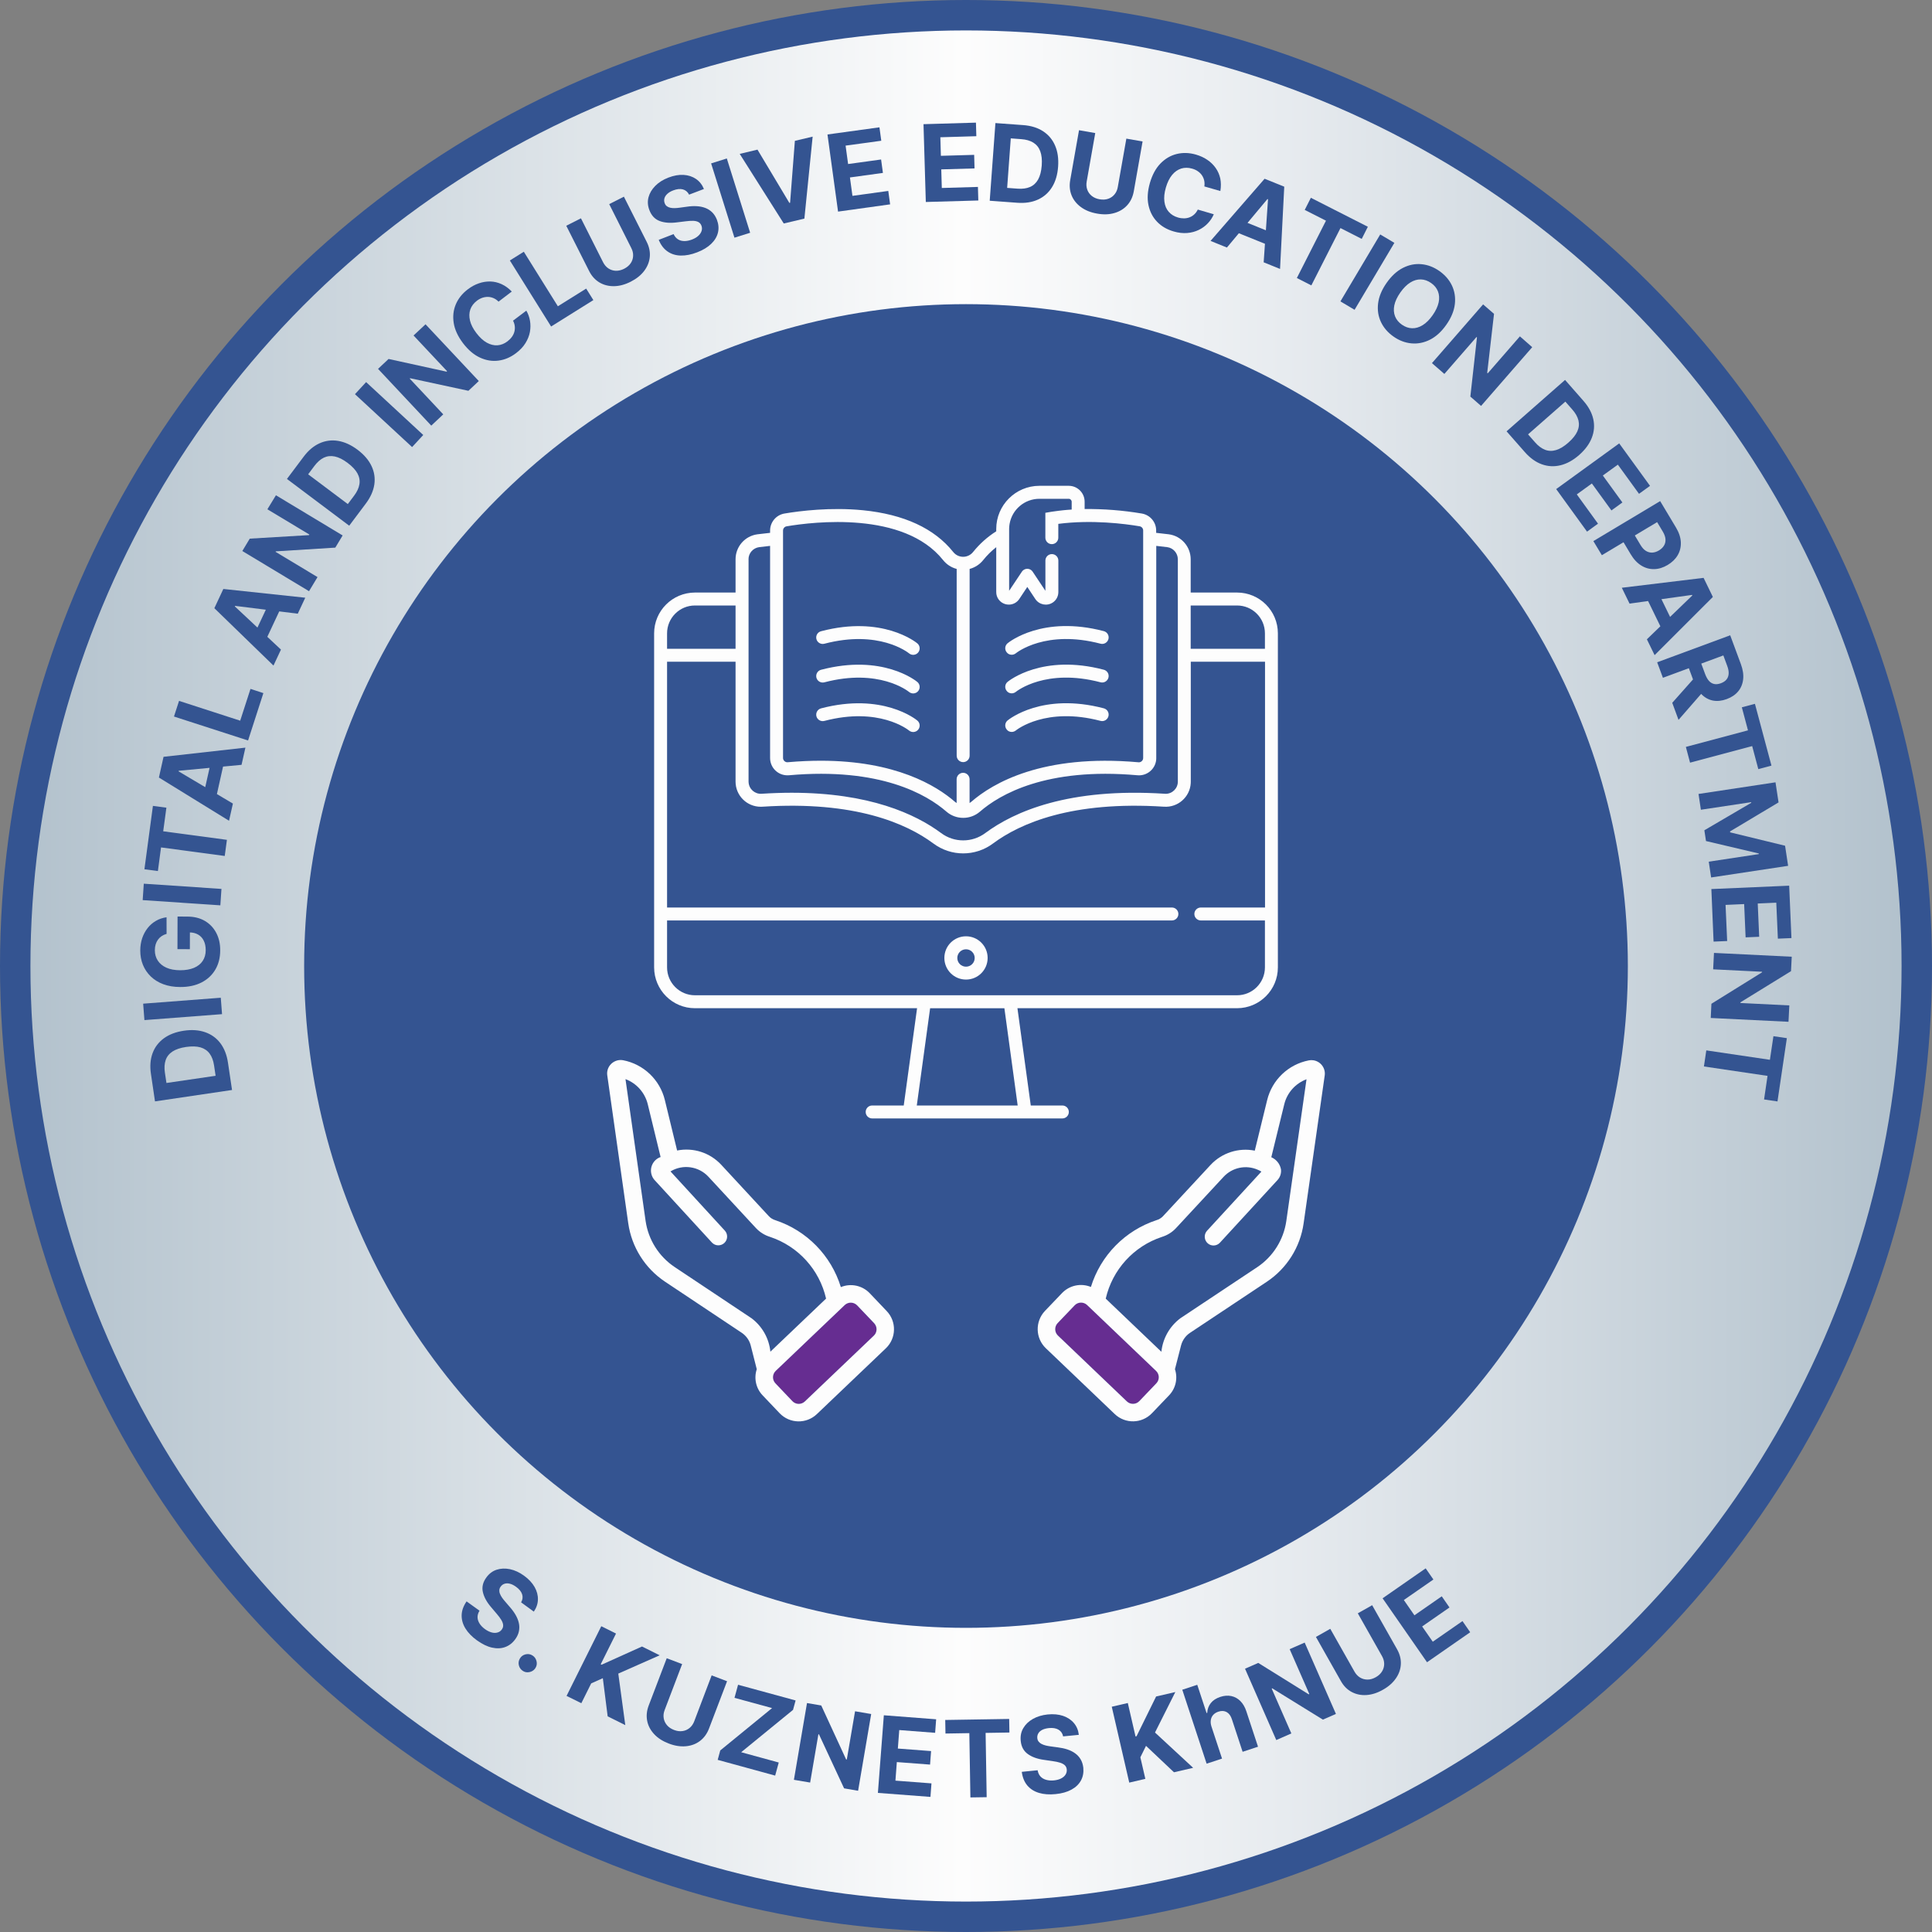 <?xml version="1.0" encoding="utf-8"?>
<!-- Generator: Adobe Illustrator 25.2.3, SVG Export Plug-In . SVG Version: 6.00 Build 0)  -->
<svg version="1.1" id="LOGO" xmlns="http://www.w3.org/2000/svg" xmlns:xlink="http://www.w3.org/1999/xlink" x="0px" y="0px"
	 viewBox="0 0 400 400" style="enable-background:new 0 0 400 400;" xml:space="preserve">
<rect x="0" y="0" width="400" height="400" fill="#808080" stroke="none"/>
<style type="text/css">
	.st0{fill:#345491;}
	.st1{fill:url(#SVGID_1_);}
	.st2{fill:#FDFDFD;}
	.st3{fill:#662D91;}
</style>
<g id="ELLIPSES">
</g>
<g id="TEXT">
</g>
<g id="ICONS">
	<g>
		<circle class="st0" cx="200" cy="200" r="200"/>
		<linearGradient id="SVGID_1_" gradientUnits="userSpaceOnUse" x1="5.556" y1="200" x2="392.962" y2="200">
			<stop  offset="0" style="stop-color:#B3C2CD"/>
			<stop  offset="0.5" style="stop-color:#FDFDFD"/>
			<stop  offset="0.672" style="stop-color:#E7EBEF"/>
			<stop  offset="1" style="stop-color:#B3C2CD"/>
		</linearGradient>
		<circle class="st1" cx="200" cy="200" r="193.7"/>
		<circle class="st0" cx="200" cy="200" r="137.03"/>
		<g id="department_2_">
			<path class="st0" d="M47.2,220.02l0.84,5.65l-15.95,2.36l-0.84-5.7c-0.24-1.6-0.12-3.03,0.34-4.28c0.46-1.25,1.25-2.28,2.34-3.08
				c1.1-0.8,2.47-1.32,4.13-1.57c1.66-0.25,3.14-0.14,4.42,0.31c1.29,0.45,2.34,1.21,3.15,2.28
				C46.43,217.06,46.96,218.4,47.2,220.02z M44.64,222.73l-0.32-2.14c-0.15-1-0.45-1.81-0.91-2.44c-0.46-0.63-1.09-1.06-1.89-1.3
				c-0.8-0.23-1.8-0.26-2.99-0.09c-1.18,0.17-2.12,0.49-2.81,0.94c-0.7,0.46-1.17,1.05-1.42,1.78c-0.25,0.73-0.31,1.6-0.16,2.59
				l0.32,2.15L44.64,222.73z"/>
			<path class="st0" d="M29.64,207.8l16.07-1.23l0.26,3.4L29.9,211.2L29.64,207.8z"/>
			<path class="st0" d="M34.49,193.35c-0.38,0.11-0.72,0.26-1.02,0.46c-0.3,0.2-0.55,0.44-0.76,0.73c-0.21,0.29-0.37,0.61-0.48,0.97
				c-0.11,0.36-0.17,0.77-0.17,1.21c0,0.82,0.2,1.55,0.61,2.17c0.41,0.62,1,1.11,1.78,1.46c0.78,0.35,1.73,0.52,2.85,0.53
				c1.12,0,2.08-0.17,2.87-0.5c0.79-0.34,1.39-0.82,1.8-1.44c0.41-0.62,0.62-1.36,0.62-2.21c0-0.77-0.13-1.43-0.41-1.98
				c-0.27-0.55-0.66-0.97-1.17-1.26c-0.5-0.29-1.1-0.44-1.79-0.44l0.1-0.69l-0.01,4.16l-2.57-0.01l0.02-6.75l2.03,0.01
				c1.42,0,2.63,0.31,3.65,0.91c1.01,0.6,1.79,1.43,2.34,2.48c0.55,1.05,0.82,2.25,0.81,3.61c0,1.51-0.34,2.84-1.01,3.98
				c-0.67,1.14-1.63,2.03-2.86,2.66c-1.24,0.63-2.71,0.95-4.41,0.94c-1.31,0-2.47-0.2-3.5-0.58c-1.02-0.38-1.89-0.92-2.6-1.61
				c-0.71-0.69-1.25-1.49-1.62-2.4c-0.37-0.91-0.55-1.9-0.55-2.97c0-0.91,0.14-1.76,0.4-2.55c0.27-0.79,0.64-1.48,1.13-2.1
				c0.48-0.61,1.06-1.11,1.72-1.49c0.66-0.39,1.4-0.63,2.19-0.74L34.49,193.35z"/>
			<path class="st0" d="M29.77,182.96l16.08,1.08l-0.23,3.4l-16.08-1.08L29.77,182.96z"/>
			<path class="st0" d="M32.69,180.34l-2.79-0.37l1.76-13.12l2.79,0.37l-0.66,4.89l13.19,1.77l-0.45,3.34l-13.19-1.77L32.69,180.34z
				"/>
			<path class="st0" d="M48.22,166.37l-0.8,3.56l-14.52-8.95l0.96-4.29l16.95-1.9l-0.8,3.56L37,159.58l-0.03,0.12L48.22,166.37z
				 M41.99,165.21l1.89-8.42l2.6,0.58l-1.88,8.42L41.99,165.21z"/>
			<path class="st0" d="M51.36,153.31l-15.34-4.96l1.05-3.24l12.66,4.1l2.13-6.58l2.67,0.87L51.36,153.31z"/>
			<path class="st0" d="M58.17,134.49l-1.55,3.31l-12.24-11.88l1.86-3.98l16.96,1.81l-1.55,3.31l-12.98-1.62l-0.05,0.11
				L58.17,134.49z M52.33,132.01l3.66-7.81l2.41,1.13l-3.66,7.81L52.33,132.01z"/>
			<path class="st0" d="M57.13,102.54l13.81,8.32l-1.52,2.52l-12.31,0.77l-0.06,0.1l8.69,5.23l-1.76,2.92l-13.81-8.32l1.54-2.56
				l12.27-0.73l0.07-0.12l-8.69-5.23L57.13,102.54z"/>
			<path class="st0" d="M75.73,104.27l-3.43,4.57l-12.89-9.68l3.46-4.61c0.97-1.3,2.07-2.22,3.29-2.77c1.22-0.55,2.5-0.72,3.84-0.5
				c1.34,0.22,2.68,0.83,4.02,1.83c1.34,1.01,2.31,2.13,2.89,3.36c0.59,1.23,0.78,2.51,0.59,3.84
				C77.3,101.64,76.71,102.96,75.73,104.27z M72.01,104.36l1.3-1.73c0.61-0.81,0.97-1.59,1.1-2.36c0.13-0.77-0.01-1.52-0.4-2.25
				c-0.4-0.73-1.08-1.46-2.04-2.18c-0.95-0.72-1.84-1.16-2.65-1.33c-0.81-0.17-1.57-0.09-2.27,0.24c-0.7,0.34-1.35,0.91-1.95,1.71
				l-1.3,1.74L72.01,104.36z"/>
			<path class="st0" d="M75.8,79.11l11.83,10.95l-2.31,2.5L73.49,81.61L75.8,79.11z"/>
			<path class="st0" d="M88.1,67.14l11.03,11.75l-2.15,2.02l-12.06-2.6l-0.09,0.08l6.94,7.4l-2.48,2.33L78.27,76.37l2.18-2.05
				l12.01,2.63l0.1-0.1l-6.94-7.39L88.1,67.14z"/>
			<path class="st0" d="M105.96,60.36l-2.74,2.09c-0.32-0.32-0.66-0.56-1.03-0.72c-0.37-0.16-0.74-0.25-1.14-0.26
				c-0.39-0.01-0.78,0.05-1.18,0.18c-0.39,0.14-0.78,0.34-1.14,0.62c-0.66,0.51-1.12,1.11-1.36,1.81c-0.24,0.7-0.26,1.47-0.06,2.3
				c0.2,0.83,0.64,1.69,1.32,2.58c0.7,0.91,1.42,1.58,2.16,1.99c0.75,0.41,1.49,0.59,2.22,0.54c0.73-0.06,1.42-0.33,2.07-0.83
				c0.36-0.28,0.66-0.58,0.9-0.91c0.24-0.33,0.41-0.68,0.51-1.05c0.1-0.37,0.13-0.75,0.09-1.14c-0.04-0.39-0.16-0.78-0.36-1.17
				l2.75-2.07c0.38,0.64,0.63,1.34,0.76,2.1c0.13,0.76,0.12,1.53-0.02,2.32c-0.15,0.79-0.46,1.56-0.92,2.3
				c-0.46,0.75-1.11,1.43-1.93,2.06c-1.14,0.87-2.36,1.39-3.66,1.56c-1.29,0.17-2.57-0.04-3.84-0.63c-1.27-0.59-2.43-1.58-3.49-2.97
				c-1.06-1.4-1.71-2.79-1.93-4.17c-0.22-1.38-0.08-2.67,0.43-3.88c0.51-1.2,1.33-2.23,2.46-3.09c0.74-0.57,1.51-0.99,2.31-1.26
				c0.8-0.28,1.59-0.4,2.39-0.38c0.8,0.02,1.57,0.21,2.32,0.55C104.61,59.18,105.31,59.69,105.96,60.36z"/>
			<path class="st0" d="M114.1,67.6l-8.54-13.67l2.89-1.81l7.05,11.29l5.86-3.66l1.49,2.38L114.1,67.6z"/>
			<path class="st0" d="M126.13,42.26l3.04-1.54l4.72,9.35c0.53,1.05,0.74,2.09,0.64,3.13c-0.1,1.04-0.49,2-1.16,2.89
				c-0.67,0.89-1.61,1.63-2.8,2.24c-1.19,0.6-2.35,0.91-3.47,0.92c-1.12,0.01-2.12-0.25-3.01-0.78c-0.89-0.54-1.61-1.33-2.13-2.38
				l-4.72-9.35l3.04-1.54l4.58,9.09c0.28,0.55,0.64,0.97,1.1,1.28c0.46,0.3,0.97,0.47,1.53,0.49c0.56,0.02,1.14-0.12,1.72-0.41
				c0.59-0.3,1.04-0.68,1.36-1.14c0.31-0.46,0.49-0.97,0.51-1.52c0.03-0.55-0.1-1.1-0.38-1.64L126.13,42.26z"/>
			<path class="st0" d="M142.67,40.3c-0.29-0.57-0.72-0.93-1.29-1.09c-0.57-0.15-1.24-0.08-2,0.21c-0.52,0.2-0.93,0.44-1.23,0.73
				c-0.3,0.28-0.5,0.59-0.59,0.92c-0.09,0.33-0.07,0.65,0.05,0.98c0.09,0.27,0.24,0.49,0.45,0.64c0.2,0.15,0.44,0.26,0.72,0.32
				s0.58,0.09,0.91,0.08c0.33-0.01,0.67-0.04,1.03-0.09l1.48-0.2c0.71-0.11,1.39-0.15,2.03-0.11c0.64,0.03,1.23,0.15,1.77,0.35
				c0.54,0.2,1.01,0.5,1.43,0.9c0.41,0.4,0.74,0.91,0.99,1.53c0.35,0.92,0.43,1.81,0.23,2.66c-0.2,0.85-0.66,1.63-1.39,2.34
				c-0.73,0.71-1.7,1.3-2.92,1.77c-1.21,0.47-2.34,0.69-3.38,0.67c-1.04-0.02-1.96-0.3-2.74-0.84c-0.79-0.54-1.4-1.34-1.84-2.41
				l3.08-1.19c0.23,0.49,0.54,0.85,0.92,1.09c0.39,0.24,0.83,0.35,1.33,0.35c0.5,0,1.02-0.11,1.57-0.32
				c0.54-0.21,0.98-0.47,1.31-0.78c0.34-0.31,0.56-0.65,0.67-1.01c0.11-0.36,0.1-0.73-0.04-1.09c-0.13-0.34-0.34-0.58-0.63-0.74
				c-0.29-0.15-0.65-0.24-1.09-0.25c-0.44-0.01-0.96,0.02-1.56,0.1l-1.8,0.22c-1.39,0.18-2.57,0.09-3.56-0.28
				c-0.99-0.37-1.69-1.11-2.12-2.23c-0.36-0.91-0.42-1.8-0.2-2.67c0.23-0.87,0.7-1.66,1.41-2.38c0.71-0.72,1.62-1.29,2.71-1.71
				c1.12-0.43,2.16-0.62,3.15-0.56c0.98,0.06,1.84,0.34,2.57,0.84c0.73,0.5,1.27,1.19,1.64,2.08L142.67,40.3z"/>
			<path class="st0" d="M150.48,32.81l4.83,15.38l-3.25,1.02l-4.83-15.38L150.48,32.81z"/>
			<path class="st0" d="M156.83,30.98l6.6,11.03l0.15-0.03l0.99-12.82l3.68-0.87l-1.71,16.97l-4.27,1.01l-9.12-14.41L156.83,30.98z"
				/>
			<path class="st0" d="M173.51,43.81l-2.19-15.97l10.76-1.48l0.38,2.78l-7.39,1.01l0.52,3.81l6.83-0.94l0.38,2.78l-6.83,0.94
				l0.52,3.81l7.42-1.02l0.38,2.78L173.51,43.81z"/>
			<path class="st0" d="M191.68,41.82l-0.48-16.11l10.86-0.32l0.08,2.81l-7.45,0.22l0.11,3.84l6.89-0.2l0.08,2.81l-6.89,0.2
				l0.11,3.85l7.48-0.22l0.08,2.81L191.68,41.82z"/>
			<path class="st0" d="M210.61,41.98l-5.7-0.42l1.18-16.08l5.75,0.42c1.62,0.12,2.99,0.54,4.11,1.27c1.12,0.73,1.95,1.71,2.49,2.96
				c0.54,1.24,0.75,2.7,0.63,4.37c-0.12,1.67-0.54,3.09-1.26,4.25c-0.72,1.16-1.69,2.01-2.91,2.57
				C213.67,41.88,212.24,42.1,210.61,41.98z M208.52,38.9l2.16,0.16c1.01,0.07,1.86-0.04,2.58-0.35c0.71-0.31,1.27-0.83,1.68-1.56
				c0.4-0.73,0.65-1.7,0.74-2.89c0.09-1.19-0.02-2.17-0.31-2.95c-0.29-0.78-0.77-1.37-1.43-1.78c-0.66-0.41-1.49-0.65-2.5-0.72
				l-2.17-0.16L208.52,38.9z"/>
			<path class="st0" d="M233.2,28.7l3.36,0.59l-1.82,10.31c-0.21,1.16-0.66,2.12-1.36,2.89c-0.7,0.77-1.59,1.31-2.67,1.62
				c-1.07,0.31-2.26,0.35-3.58,0.11c-1.32-0.23-2.43-0.68-3.33-1.34c-0.9-0.66-1.55-1.47-1.94-2.43c-0.39-0.97-0.49-2.03-0.28-3.18
				l1.82-10.31l3.36,0.59l-1.77,10.02c-0.11,0.6-0.07,1.17,0.11,1.68c0.18,0.52,0.49,0.95,0.93,1.31c0.44,0.35,0.98,0.59,1.63,0.7
				c0.65,0.11,1.24,0.08,1.77-0.1c0.53-0.18,0.97-0.49,1.32-0.91c0.35-0.42,0.58-0.94,0.68-1.54L233.2,28.7z"/>
			<path class="st0" d="M252.66,39.55l-3.31-0.95c0.06-0.45,0.05-0.86-0.04-1.25c-0.09-0.39-0.25-0.74-0.47-1.07
				c-0.22-0.32-0.51-0.6-0.85-0.83c-0.34-0.24-0.74-0.42-1.18-0.54c-0.8-0.23-1.56-0.23-2.27-0.01c-0.71,0.23-1.34,0.67-1.88,1.33
				c-0.54,0.66-0.97,1.53-1.28,2.6c-0.32,1.1-0.42,2.08-0.3,2.93c0.11,0.85,0.41,1.55,0.9,2.1c0.48,0.55,1.12,0.94,1.9,1.17
				c0.44,0.13,0.86,0.18,1.27,0.18c0.41-0.01,0.79-0.08,1.15-0.22c0.36-0.14,0.68-0.34,0.97-0.61c0.29-0.27,0.53-0.6,0.72-0.99
				l3.31,0.97c-0.29,0.69-0.7,1.31-1.23,1.87c-0.53,0.56-1.15,1.02-1.88,1.37c-0.72,0.35-1.52,0.57-2.39,0.64
				c-0.88,0.07-1.81-0.03-2.8-0.32c-1.38-0.4-2.53-1.06-3.43-2c-0.91-0.94-1.5-2.09-1.79-3.45c-0.29-1.37-0.19-2.89,0.29-4.58
				c0.49-1.69,1.22-3.04,2.19-4.04c0.98-1,2.1-1.66,3.37-1.97c1.27-0.31,2.58-0.27,3.95,0.12c0.9,0.26,1.7,0.62,2.39,1.1
				c0.7,0.47,1.27,1.04,1.73,1.69c0.46,0.65,0.77,1.38,0.95,2.18C252.8,37.75,252.82,38.62,252.66,39.55z"/>
			<path class="st0" d="M254.02,51.25l-3.39-1.37l11.19-12.87l4.07,1.64l-0.87,17.03l-3.39-1.37l0.9-13.05l-0.12-0.05L254.02,51.25z
				 M256.17,45.29l8,3.23l-0.99,2.47l-8-3.23L256.17,45.29z"/>
			<path class="st0" d="M270.13,43.46l1.27-2.51l11.8,6l-1.27,2.51l-4.4-2.24l-6.03,11.87l-3-1.53l6.03-11.87L270.13,43.46z"/>
			<path class="st0" d="M288.69,50.28l-8.24,13.86l-2.93-1.74l8.24-13.86L288.69,50.28z"/>
			<path class="st0" d="M299.45,67.23c-1.01,1.44-2.14,2.47-3.39,3.1c-1.25,0.63-2.53,0.88-3.84,0.76
				c-1.31-0.12-2.54-0.59-3.71-1.41c-1.17-0.82-2.04-1.83-2.6-3.01c-0.56-1.19-0.76-2.47-0.59-3.86c0.17-1.39,0.75-2.8,1.76-4.24
				c1.01-1.44,2.14-2.48,3.39-3.11c1.25-0.63,2.52-0.89,3.83-0.76c1.3,0.12,2.54,0.59,3.72,1.42c1.16,0.82,2.03,1.82,2.59,3
				c0.56,1.19,0.76,2.47,0.6,3.86C301.04,64.38,300.46,65.79,299.45,67.23z M296.62,65.25c0.65-0.93,1.06-1.82,1.24-2.65
				c0.17-0.83,0.12-1.59-0.15-2.28c-0.27-0.68-0.74-1.26-1.42-1.73c-0.67-0.47-1.38-0.72-2.11-0.74c-0.74-0.02-1.47,0.19-2.19,0.64
				c-0.73,0.45-1.41,1.14-2.07,2.07c-0.65,0.93-1.07,1.82-1.24,2.65c-0.17,0.83-0.12,1.59,0.15,2.28c0.27,0.68,0.74,1.26,1.42,1.73
				c0.67,0.47,1.38,0.72,2.11,0.74c0.73,0.02,1.46-0.19,2.19-0.64C295.28,66.87,295.97,66.18,296.62,65.25z"/>
			<path class="st0" d="M317.23,71.88l-10.59,12.16l-2.22-1.93l1.37-12.26l-0.09-0.08l-6.66,7.65l-2.57-2.24l10.59-12.16l2.26,1.96
				l-1.41,12.22l0.11,0.09l6.66-7.65L317.23,71.88z"/>
			<path class="st0" d="M315.69,93.59l-3.77-4.29l12.11-10.64l3.8,4.33c1.07,1.22,1.75,2.48,2.04,3.78c0.29,1.3,0.19,2.59-0.3,3.86
				c-0.49,1.27-1.36,2.45-2.61,3.56c-1.26,1.11-2.56,1.82-3.88,2.14c-1.32,0.32-2.62,0.25-3.88-0.21
				C317.95,95.67,316.77,94.82,315.69,93.59z M316.37,89.93l1.43,1.63c0.66,0.76,1.36,1.28,2.08,1.56c0.73,0.28,1.49,0.3,2.29,0.06
				c0.8-0.24,1.65-0.75,2.55-1.55c0.89-0.79,1.51-1.56,1.85-2.32c0.34-0.76,0.41-1.52,0.23-2.27c-0.19-0.75-0.61-1.51-1.28-2.26
				l-1.43-1.63L316.37,89.93z"/>
			<path class="st0" d="M322.19,101.26l13.05-9.46l6.38,8.79l-2.28,1.65l-4.38-6.04l-3.11,2.25l4.05,5.58l-2.27,1.65l-4.05-5.58
				l-3.12,2.26l4.39,6.06l-2.27,1.65L322.19,101.26z"/>
			<path class="st0" d="M329.89,112.03l13.83-8.28l3.27,5.46c0.63,1.05,0.96,2.06,1.01,3.04c0.04,0.98-0.17,1.87-0.64,2.68
				c-0.47,0.81-1.17,1.49-2.09,2.04c-0.92,0.55-1.85,0.84-2.79,0.86c-0.94,0.02-1.83-0.22-2.67-0.74c-0.84-0.52-1.58-1.3-2.21-2.37
				l-2.08-3.48l2.34-1.4l1.8,3.01c0.34,0.56,0.71,0.97,1.13,1.22c0.42,0.25,0.85,0.36,1.31,0.34c0.46-0.03,0.92-0.18,1.37-0.45
				c0.46-0.28,0.81-0.61,1.04-1c0.24-0.39,0.34-0.83,0.31-1.31c-0.03-0.48-0.21-1.01-0.55-1.58l-1.18-1.97l-11.44,6.85
				L329.89,112.03z"/>
			<path class="st0" d="M337.38,124.97l-1.6-3.28l16.93-2.05l1.92,3.95l-12.06,12.05l-1.6-3.28l9.41-9.08l-0.06-0.11L337.38,124.97z
				 M342.98,121.99l3.78,7.76l-2.39,1.16l-3.78-7.76L342.98,121.99z"/>
			<path class="st0" d="M343.1,137.12l15.12-5.59l2.21,5.97c0.42,1.14,0.58,2.19,0.47,3.15c-0.11,0.96-0.45,1.79-1.03,2.49
				c-0.58,0.7-1.37,1.23-2.37,1.6c-1,0.37-1.95,0.47-2.83,0.31c-0.88-0.17-1.67-0.59-2.35-1.27c-0.69-0.68-1.25-1.6-1.67-2.76
				l-1.48-3.99l2.57-0.95l1.29,3.48c0.23,0.61,0.5,1.09,0.81,1.43c0.32,0.34,0.68,0.55,1.09,0.63c0.41,0.08,0.86,0.02,1.36-0.16
				c0.5-0.19,0.89-0.44,1.16-0.77c0.27-0.33,0.42-0.73,0.45-1.2c0.03-0.47-0.07-1.02-0.3-1.63l-0.8-2.16l-12.51,4.63L343.1,137.12z
				 M353.01,142.74l-5.49,6.3l-1.3-3.53l5.52-6.22L353.01,142.74z"/>
			<path class="st0" d="M360.63,146.44l2.71-0.72l3.42,12.79l-2.72,0.73l-1.27-4.77l-12.86,3.43l-0.87-3.26l12.86-3.43
				L360.63,146.44z"/>
			<path class="st0" d="M367.6,161.97l0.63,4.16l-10.05,6.01l0.03,0.19l11.37,2.77l0.63,4.16l-15.94,2.41l-0.49-3.27l10.37-1.57
				l-0.02-0.13l-10.92-2.57l-0.34-2.23l9.71-5.69l-0.02-0.13l-10.41,1.57l-0.49-3.27L367.6,161.97z"/>
			<path class="st0" d="M354.32,184.07l16.11-0.7l0.47,10.85l-2.81,0.12l-0.33-7.45l-3.84,0.17l0.3,6.89l-2.81,0.12l-0.3-6.89
				l-3.85,0.17l0.33,7.48l-2.81,0.12L354.32,184.07z"/>
			<path class="st0" d="M370.29,211.55l-16.1-0.79l0.14-2.94l10.48-6.51l0.01-0.12l-10.13-0.5l0.17-3.4l16.1,0.79l-0.15,2.99
				l-10.47,6.45l-0.01,0.14l10.13,0.5L370.29,211.55z"/>
			<path class="st0" d="M367.17,214.53l2.78,0.41l-1.94,13.1l-2.78-0.41l0.72-4.88l-13.17-1.95l0.49-3.33l13.17,1.95L367.17,214.53z
				"/>
		</g>
		<g id="KhNUE_2_">
			<path class="st0" d="M107.89,331.75c0.32-0.55,0.39-1.11,0.21-1.67c-0.18-0.56-0.61-1.09-1.27-1.56
				c-0.45-0.32-0.88-0.54-1.28-0.63c-0.4-0.1-0.76-0.1-1.09,0.01c-0.32,0.1-0.59,0.3-0.79,0.58c-0.18,0.23-0.27,0.47-0.29,0.72
				c-0.02,0.25,0.02,0.51,0.13,0.77c0.1,0.26,0.24,0.53,0.43,0.8c0.19,0.27,0.4,0.54,0.64,0.81l0.97,1.13
				c0.48,0.54,0.88,1.09,1.2,1.64c0.32,0.56,0.55,1.12,0.67,1.68c0.13,0.56,0.13,1.12,0.02,1.68c-0.11,0.56-0.36,1.12-0.75,1.66
				c-0.58,0.8-1.28,1.34-2.11,1.64c-0.82,0.3-1.73,0.33-2.72,0.11c-0.99-0.22-2.01-0.72-3.08-1.48c-1.06-0.76-1.86-1.58-2.41-2.47
				c-0.55-0.89-0.81-1.81-0.79-2.76c0.02-0.95,0.36-1.9,1.02-2.86l2.68,1.93c-0.29,0.46-0.42,0.92-0.41,1.37
				c0.01,0.45,0.16,0.89,0.43,1.31c0.27,0.42,0.65,0.8,1.12,1.14c0.47,0.34,0.93,0.56,1.37,0.68s0.85,0.12,1.22,0.01
				c0.37-0.1,0.66-0.31,0.89-0.63c0.21-0.29,0.3-0.6,0.27-0.93c-0.03-0.32-0.16-0.68-0.39-1.05c-0.23-0.38-0.54-0.8-0.93-1.25
				l-1.17-1.38c-0.91-1.06-1.48-2.11-1.71-3.14c-0.23-1.03,0.01-2.03,0.71-2.99c0.57-0.8,1.28-1.34,2.13-1.62
				c0.85-0.28,1.78-0.32,2.76-0.12c0.99,0.21,1.96,0.65,2.91,1.34c0.97,0.7,1.7,1.48,2.19,2.33c0.49,0.86,0.72,1.72,0.7,2.61
				s-0.31,1.72-0.85,2.51L107.89,331.75z"/>
			<path class="st0" d="M108.26,345.95c-0.44-0.28-0.72-0.67-0.84-1.18c-0.12-0.51-0.04-0.98,0.24-1.43
				c0.27-0.44,0.66-0.71,1.17-0.83c0.51-0.12,0.98-0.04,1.42,0.24c0.43,0.27,0.7,0.66,0.83,1.17s0.05,0.99-0.22,1.42
				c-0.18,0.29-0.43,0.52-0.73,0.67c-0.3,0.15-0.62,0.22-0.95,0.22S108.55,346.13,108.26,345.95z"/>
			<path class="st0" d="M117.3,351.12l7.19-14.43l3.05,1.52l-3.17,6.36l0.19,0.09l8.36-3.77l3.66,1.82l-8.57,3.79l1.45,10.67
				l-3.65-1.82l-1-7.9l-2.41,1.08l-2.04,4.1L117.3,351.12z"/>
			<path class="st0" d="M147.34,346.87l3.19,1.21l-3.73,9.78c-0.42,1.1-1.05,1.96-1.88,2.59c-0.84,0.63-1.81,0.99-2.92,1.09
				c-1.11,0.1-2.29-0.08-3.54-0.56c-1.25-0.48-2.26-1.12-3.02-1.94c-0.76-0.82-1.25-1.73-1.45-2.76s-0.1-2.08,0.32-3.18l3.73-9.78
				l3.19,1.21l-3.62,9.51c-0.22,0.57-0.29,1.13-0.2,1.67c0.08,0.54,0.31,1.03,0.67,1.46c0.36,0.43,0.85,0.76,1.47,1
				c0.62,0.24,1.2,0.31,1.76,0.23c0.56-0.08,1.04-0.3,1.47-0.65c0.42-0.35,0.74-0.81,0.96-1.39L147.34,346.87z"/>
			<path class="st0" d="M148.59,364.36l0.53-1.95l10.73-8.77l-7.78-2.12l0.74-2.71l11.91,3.25l-0.53,1.95l-10.74,8.77l7.78,2.13
				l-0.74,2.71L148.59,364.36z"/>
			<path class="st0" d="M180.37,354.87l-2.71,15.89l-2.9-0.5l-5.2-11.18l-0.12-0.02l-1.71,10l-3.36-0.57l2.71-15.89l2.95,0.5
				l5.15,11.17l0.14,0.02l1.71-9.99L180.37,354.87z"/>
			<path class="st0" d="M181.76,371.2l1.23-16.07l10.83,0.83l-0.21,2.8l-7.43-0.57l-0.29,3.83l6.88,0.52l-0.21,2.8l-6.88-0.52
				l-0.29,3.84l7.46,0.57l-0.21,2.8L181.76,371.2z"/>
			<path class="st0" d="M195.75,358.91l-0.05-2.81l13.24-0.21l0.05,2.81l-4.93,0.08l0.22,13.31l-3.37,0.05l-0.22-13.31
				L195.75,358.91z"/>
			<path class="st0" d="M220.11,359.5c-0.13-0.63-0.45-1.09-0.96-1.39s-1.17-0.41-1.99-0.33c-0.55,0.06-1.01,0.18-1.38,0.37
				c-0.37,0.19-0.64,0.43-0.81,0.73c-0.17,0.29-0.24,0.61-0.21,0.95c0.02,0.29,0.11,0.53,0.26,0.73c0.15,0.2,0.36,0.37,0.61,0.5
				c0.25,0.13,0.54,0.24,0.86,0.32c0.32,0.08,0.66,0.14,1.02,0.19l1.48,0.2c0.72,0.09,1.38,0.23,1.99,0.43
				c0.61,0.2,1.15,0.47,1.62,0.81c0.47,0.34,0.85,0.75,1.14,1.25c0.29,0.49,0.47,1.07,0.55,1.74c0.09,0.98-0.07,1.86-0.49,2.63
				c-0.42,0.77-1.07,1.4-1.96,1.89s-1.98,0.8-3.29,0.93c-1.29,0.13-2.44,0.05-3.44-0.25c-1-0.3-1.8-0.81-2.42-1.54
				c-0.61-0.73-0.99-1.66-1.14-2.82l3.28-0.33c0.09,0.53,0.29,0.97,0.6,1.3c0.31,0.33,0.71,0.56,1.19,0.69
				c0.48,0.13,1.01,0.17,1.6,0.11c0.57-0.06,1.07-0.19,1.47-0.4c0.41-0.21,0.72-0.48,0.92-0.8c0.2-0.32,0.29-0.68,0.25-1.06
				c-0.04-0.36-0.17-0.65-0.41-0.88c-0.24-0.22-0.57-0.4-0.99-0.53c-0.42-0.13-0.93-0.24-1.53-0.32l-1.79-0.26
				c-1.39-0.19-2.51-0.6-3.36-1.22c-0.85-0.62-1.34-1.52-1.45-2.71c-0.1-0.97,0.07-1.85,0.52-2.62c0.45-0.78,1.11-1.42,1.99-1.92
				c0.88-0.5,1.9-0.81,3.07-0.93c1.19-0.12,2.25-0.02,3.18,0.29c0.93,0.32,1.68,0.81,2.25,1.49c0.57,0.67,0.91,1.49,1.02,2.44
				L220.11,359.5z"/>
			<path class="st0" d="M233.8,369.07l-3.62-15.71l3.32-0.77l1.6,6.93l0.21-0.05l4.05-8.23l3.98-0.92l-4.21,8.38l7.9,7.31
				l-3.97,0.92l-5.79-5.47l-1.17,2.37l1.03,4.46L233.8,369.07z"/>
			<path class="st0" d="M250.82,357.46l2.19,6.64l-3.19,1.05l-5.04-15.31l3.1-1.02l1.93,5.85l0.13-0.04
				c0.04-0.76,0.28-1.43,0.73-2.01c0.45-0.58,1.11-1.01,1.99-1.3c0.8-0.26,1.55-0.32,2.26-0.17c0.71,0.15,1.34,0.49,1.88,1.03
				c0.54,0.54,0.96,1.25,1.25,2.15l2.41,7.31l-3.19,1.05l-2.22-6.74c-0.23-0.71-0.59-1.2-1.08-1.48c-0.49-0.27-1.06-0.31-1.71-0.09
				c-0.43,0.14-0.79,0.36-1.06,0.65c-0.27,0.29-0.44,0.65-0.51,1.06C250.62,356.52,250.66,356.97,250.82,357.46z"/>
			<path class="st0" d="M270.12,340.08l6.47,14.77l-2.7,1.18l-10.49-6.48l-0.11,0.05l4.07,9.29l-3.12,1.37l-6.47-14.77l2.74-1.2
				l10.44,6.5l0.13-0.06l-4.07-9.29L270.12,340.08z"/>
			<path class="st0" d="M281.12,334.02l2.97-1.68l5.15,9.11c0.58,1.02,0.84,2.06,0.79,3.1c-0.05,1.04-0.39,2.02-1.03,2.94
				c-0.63,0.92-1.53,1.71-2.69,2.36c-1.16,0.66-2.3,1.02-3.42,1.09c-1.11,0.07-2.13-0.15-3.05-0.64c-0.92-0.49-1.67-1.25-2.24-2.28
				l-5.15-9.11l2.97-1.68l5.01,8.86c0.3,0.53,0.69,0.94,1.16,1.23c0.47,0.28,0.99,0.42,1.55,0.42c0.56,0,1.13-0.17,1.7-0.49
				c0.58-0.33,1.01-0.73,1.3-1.21c0.29-0.48,0.44-0.99,0.44-1.54c0-0.55-0.15-1.09-0.45-1.62L281.12,334.02z"/>
			<path class="st0" d="M295.45,344.15l-9.2-13.24l8.92-6.2l1.6,2.31l-6.12,4.25l2.19,3.16l5.66-3.93l1.6,2.31l-5.66,3.93l2.2,3.16
				l6.15-4.27l1.6,2.31L295.45,344.15z"/>
		</g>
		<g id="E-learning_on_computer_2_">
			<path class="st2" d="M200,193.85c-2.48,0-4.48,2.01-4.48,4.48c0,2.48,2.01,4.48,4.48,4.48c2.48,0,4.48-2.01,4.48-4.48
				C204.48,195.86,202.48,193.85,200,193.85z M200,200.14c-1,0-1.8-0.81-1.8-1.8c0-1,0.81-1.8,1.8-1.8c1,0,1.8,0.81,1.8,1.8
				C201.8,199.33,201,200.14,200,200.14z"/>
			<path class="st2" d="M256.12,122.68h-9.6v-6.89c-0.01-2.62-1.95-4.83-4.54-5.17c-0.76-0.1-1.64-0.2-2.61-0.3v-0.47
				c0.01-1.75-1.25-3.24-2.98-3.53c-3.91-0.66-7.87-0.97-11.83-0.93v-1.52c0-1.82-1.48-3.29-3.29-3.29h-6.07
				c-4.94,0.01-8.94,4.01-8.94,8.94V110l0,0c-1.82,1.15-3.44,2.6-4.79,4.28c-0.5,0.63-1.26,1-2.06,1c-0.39,0-0.78-0.09-1.14-0.26
				c-0.36-0.17-0.67-0.43-0.92-0.74c-3.9-4.88-10.19-7.79-18.69-8.64c-6.7-0.66-13.05,0.14-16.24,0.68
				c-1.72,0.29-2.98,1.78-2.98,3.53v0.47c-0.97,0.1-1.84,0.2-2.61,0.3c-2.6,0.34-4.54,2.55-4.54,5.17v6.89h-8.41
				c-4.67,0.01-8.45,3.79-8.45,8.45v69.16c0.01,4.67,3.79,8.45,8.45,8.45h45.99l-2.76,20.14h-6.54c-0.74,0-1.34,0.6-1.34,1.34
				c0,0.74,0.6,1.34,1.34,1.34h39.38c0.74,0,1.34-0.6,1.34-1.34c0-0.74-0.6-1.34-1.34-1.34h-6.54l-2.76-20.14h45.47
				c4.67-0.01,8.45-3.79,8.45-8.45v-69.16C264.57,126.46,260.79,122.68,256.12,122.68z M162.12,109.85c0-0.44,0.31-0.81,0.74-0.88
				c5.54-0.94,24.25-3.21,32.39,6.98c0.71,0.9,1.7,1.55,2.82,1.84v38.66c0,0.74,0.6,1.34,1.34,1.34c0.74,0,1.34-0.6,1.34-1.34
				c0,0,0,0,0,0v-38.66c1.11-0.29,2.1-0.94,2.82-1.84c0.79-0.99,1.69-1.88,2.69-2.66l0,0v9.29c-0.01,1.15,0.75,2.16,1.85,2.49
				c0.25,0.07,0.5,0.11,0.76,0.11c0.87,0,1.68-0.44,2.16-1.16l1.66-2.5l1.66,2.5c0.8,1.2,2.41,1.52,3.61,0.73
				c0.73-0.48,1.16-1.3,1.16-2.17v-6.52c0-0.74-0.6-1.34-1.34-1.34s-1.34,0.6-1.34,1.34v6.26l-2.64-3.96
				c-0.41-0.62-1.24-0.78-1.86-0.37c-0.15,0.1-0.28,0.23-0.37,0.37l-2.64,3.96v-12.79c0-0.02,0-0.04,0-0.06
				c0-0.13,0.01-0.26,0.02-0.39c0-0.05,0.01-0.09,0.01-0.14c0.01-0.15,0.03-0.3,0.06-0.45c0.51-3.01,3.12-5.22,6.18-5.22h6.07
				c0.34,0,0.61,0.28,0.61,0.61v1.62h0c-0.57,0.03-1.15,0.08-1.73,0.14c-0.35,0.03-0.7,0.07-1.04,0.12
				c-0.92,0.11-1.82,0.25-2.68,0.41v2.74l0,0v2.41c0,0.74,0.6,1.34,1.34,1.34s1.34-0.6,1.34-1.34v-2.86
				c6.96-0.9,13.82-0.01,16.83,0.5c0.43,0.07,0.75,0.45,0.74,0.88v47.09c0,0.25-0.1,0.49-0.29,0.66c-0.19,0.17-0.44,0.26-0.69,0.23
				c-19.88-1.77-30.21,4.36-34.59,8.17c-0.12,0.1-0.24,0.19-0.37,0.27v-4.92c0-0.74-0.6-1.34-1.34-1.34s-1.34,0.6-1.34,1.34v4.92
				c-0.13-0.08-0.25-0.17-0.37-0.27c-3.85-3.35-12.29-8.49-27.75-8.49c-2.14,0-4.42,0.1-6.84,0.31c-0.49,0.05-0.93-0.31-0.98-0.81
				c0-0.03,0-0.06,0-0.09L162.12,109.85z M154.97,115.79c0-1.27,0.95-2.34,2.21-2.51c0.67-0.09,1.43-0.18,2.26-0.26v43.92
				c0,1.98,1.6,3.58,3.58,3.58c0.11,0,0.22,0,0.33-0.01c18.89-1.68,28.53,3.99,32.6,7.53c1.99,1.72,4.95,1.72,6.94,0
				c4.06-3.53,13.71-9.21,32.6-7.53c1.97,0.18,3.71-1.27,3.89-3.24c0.01-0.11,0.01-0.22,0.01-0.33v-43.92
				c0.83,0.09,1.59,0.18,2.26,0.26c1.26,0.16,2.2,1.24,2.21,2.51v46.03c0,1.4-1.13,2.53-2.53,2.53c-0.05,0-0.11,0-0.16-0.01
				c-19.93-1.3-31.21,3.71-37.17,8.13c-2.72,2.03-6.45,2.03-9.16,0c-5.31-3.94-14.84-8.34-30.93-8.34c-1.98,0-4.06,0.07-6.24,0.21
				c-1.39,0.09-2.59-0.97-2.68-2.36c0-0.05,0-0.11-0.01-0.16V115.79z M138.11,131.13c0-3.19,2.59-5.77,5.77-5.77h8.41v8.97h-14.18
				V131.13z M210.7,228.89h-20.89l2.76-20.14h15.38L210.7,228.89z M261.89,187.89h-13.27c-0.74,0-1.34,0.6-1.34,1.34
				c0,0.74,0.6,1.34,1.34,1.34h13.27v9.72c0,3.19-2.59,5.77-5.77,5.77H143.88c-3.19,0-5.77-2.59-5.77-5.77v-9.72h104.52
				c0.74,0,1.34-0.6,1.34-1.34c0-0.74-0.6-1.34-1.34-1.34H138.11v-50.89h14.18v24.82c0,2.88,2.33,5.21,5.21,5.21
				c0.11,0,0.22,0,0.34-0.01c19.11-1.24,29.8,3.45,35.4,7.61c3.66,2.74,8.7,2.74,12.36,0c5.6-4.16,16.29-8.85,35.4-7.61
				c2.87,0.19,5.35-1.99,5.53-4.86c0.01-0.11,0.01-0.22,0.01-0.34v-24.82h15.37V187.89z M261.89,134.33h-15.37v-8.97h9.6
				c3.19,0,5.77,2.58,5.77,5.77V134.33z"/>
			<path class="st2" d="M209.46,135.56c0.31,0,0.61-0.11,0.85-0.3c0.25-0.2,6.26-4.95,17.54-1.99c0.72,0.19,1.45-0.24,1.64-0.96
				c0.19-0.72-0.24-1.45-0.96-1.64c-12.68-3.33-19.63,2.27-19.92,2.51c-0.57,0.47-0.65,1.32-0.17,1.89
				C208.68,135.39,209.06,135.56,209.46,135.56z"/>
			<path class="st2" d="M209.46,143.55c0.31,0,0.61-0.11,0.85-0.3c0.25-0.2,6.26-4.95,17.54-1.99c0.72,0.19,1.45-0.24,1.64-0.96
				c0.19-0.72-0.24-1.45-0.96-1.64c-12.68-3.33-19.63,2.27-19.92,2.51c-0.57,0.47-0.65,1.32-0.17,1.89
				C208.68,143.38,209.06,143.55,209.46,143.55z"/>
			<path class="st2" d="M209.46,151.54c0.31,0,0.61-0.11,0.85-0.3c0.25-0.2,6.26-4.95,17.54-1.99c0.72,0.19,1.45-0.24,1.64-0.96
				c0.19-0.72-0.24-1.45-0.96-1.64c-12.68-3.33-19.63,2.27-19.92,2.51c-0.57,0.47-0.65,1.32-0.17,1.89
				C208.68,151.37,209.06,151.54,209.46,151.54z"/>
			<path class="st2" d="M169.03,132.32c0.19,0.72,0.92,1.14,1.64,0.96c11.26-2.96,17.27,1.77,17.54,1.99
				c0.57,0.47,1.42,0.39,1.89-0.18s0.39-1.42-0.18-1.89c-0.29-0.24-7.24-5.85-19.92-2.51C169.27,130.87,168.85,131.6,169.03,132.32
				C169.03,132.32,169.03,132.32,169.03,132.32z"/>
			<path class="st2" d="M169.99,138.67c-0.72,0.19-1.14,0.92-0.96,1.64c0.19,0.72,0.92,1.14,1.64,0.96
				c11.26-2.96,17.27,1.77,17.54,1.99c0.57,0.47,1.42,0.39,1.89-0.18c0.47-0.57,0.39-1.42-0.18-1.89
				C189.63,140.94,182.68,135.34,169.99,138.67z"/>
			<path class="st2" d="M169.99,146.66c-0.72,0.19-1.14,0.92-0.96,1.64c0.19,0.72,0.92,1.14,1.64,0.96l0,0
				c11.26-2.96,17.27,1.77,17.54,1.99c0.57,0.47,1.42,0.39,1.89-0.18c0.47-0.57,0.39-1.42-0.18-1.89
				C189.63,148.93,182.68,143.33,169.99,146.66z"/>
		</g>
		<g id="HANDS">
			<path class="st3" d="M177.45,270.27c-0.69-0.72-1.84-0.75-2.57-0.06l-14.29,13.63c-0.72,0.69-0.75,1.84-0.06,2.57l3.52,3.7
				c0.69,0.73,1.84,0.75,2.57,0.06l14.29-13.63c0.35-0.33,0.55-0.79,0.56-1.27c0.01-0.48-0.17-0.95-0.5-1.29L177.45,270.27z"/>
			<path class="st3" d="M239.36,283.83l-14.28-13.64c-0.73-0.69-1.87-0.66-2.57,0.06l-3.53,3.69c-0.69,0.73-0.66,1.87,0.06,2.57
				l14.28,13.64c0.73,0.69,1.87,0.66,2.57-0.06l3.53-3.69C240.1,285.67,240.08,284.53,239.36,283.83z"/>
			<path class="st2" d="M246.38,275.95l15.89-10.57c4.15-2.76,6.93-7.16,7.63-12.1l4.36-30.57c0.24-1.52-0.8-2.95-2.33-3.19
				c-0.32-0.05-0.64-0.04-0.95,0.02c-4.24,0.82-7.61,4.03-8.63,8.23l-2.56,10.46c-3.36-0.67-6.82,0.45-9.15,2.95l-9.87,10.64
				c-0.37,0.38-0.83,0.66-1.33,0.8c-6.5,2.14-11.56,7.29-13.58,13.83c-2.07-0.85-4.45-0.34-5.99,1.28l-3.53,3.69
				c-2.06,2.18-1.99,5.62,0.18,7.71l14.28,13.64c2.18,2.07,5.62,1.99,7.7-0.18l3.53-3.69c1.39-1.44,1.86-3.53,1.23-5.42l1.27-4.94
				C244.81,277.48,245.47,276.55,246.38,275.95z M240.56,256.09c1.1-0.34,2.1-0.95,2.89-1.79l9.87-10.64
				c1.81-1.96,4.66-2.55,7.1-1.47c0.26,0.11,0.51,0.23,0.74,0.38l-11.28,12.27c-0.66,0.75-0.59,1.9,0.16,2.57
				c0.73,0.65,1.84,0.6,2.52-0.11l11.95-13c0.54-0.6,0.8-1.41,0.7-2.21c-0.21-1.12-0.96-2.05-2-2.5l2.68-10.95
				c0.58-2.39,2.31-4.33,4.61-5.19l-4.18,29.33c-0.56,3.91-2.76,7.4-6.05,9.59l-15.9,10.57c-2.21,1.66-3.63,4.17-3.92,6.93
				l-11.52-11C230.31,262.86,234.72,258.02,240.56,256.09z M239.41,286.4l-3.53,3.69c-0.69,0.72-1.84,0.75-2.57,0.06l-14.28-13.64
				c-0.72-0.69-0.75-1.84-0.06-2.57l3.53-3.69c0.69-0.72,1.84-0.75,2.57-0.06l14.28,13.64C240.08,284.53,240.1,285.67,239.41,286.4
				L239.41,286.4z"/>
			<path class="st2" d="M180.08,267.76c-1.54-1.62-3.92-2.13-5.99-1.28c-2.01-6.54-7.06-11.7-13.56-13.85
				c-0.51-0.15-0.97-0.43-1.33-0.81l-9.86-10.65c-2.33-2.52-5.79-3.64-9.15-2.97l-2.54-10.45c-1.02-4.2-4.4-7.42-8.64-8.24
				c-1.03-0.19-2.07,0.21-2.72,1.03c-0.47,0.6-0.67,1.36-0.56,2.11l4.34,30.6c0.7,4.94,3.47,9.34,7.62,12.11l15.88,10.58
				c0.91,0.61,1.57,1.53,1.85,2.59l1.26,4.95c-0.63,1.89-0.16,3.98,1.22,5.42l3.52,3.7c2.08,2.17,5.52,2.25,7.7,0.18l14.29-13.63
				c2.17-2.08,2.25-5.52,0.18-7.7L180.08,267.76z M139.7,262.34c-3.29-2.19-5.48-5.68-6.04-9.59l-4.16-29.33
				c2.3,0.86,4.02,2.81,4.61,5.19l2.66,10.94c-1.55,0.54-2.37,2.23-1.83,3.78c0.12,0.34,0.3,0.66,0.54,0.94l11.93,13
				c0.69,0.73,1.84,0.75,2.57,0.06c0.71-0.67,0.75-1.79,0.11-2.52l-11.27-12.28c2.54-1.55,5.83-1.08,7.85,1.1l9.86,10.65
				c0.79,0.84,1.79,1.46,2.89,1.8c5.84,1.94,10.24,6.78,11.61,12.78l-11.53,10.99c-0.28-2.76-1.7-5.27-3.92-6.93L139.7,262.34z
				 M181.48,275.26c-0.01,0.48-0.21,0.94-0.56,1.27l-14.29,13.63c-0.73,0.69-1.88,0.66-2.57-0.06l-3.52-3.7
				c-0.69-0.73-0.66-1.87,0.06-2.57l14.29-13.63c0.73-0.69,1.87-0.66,2.57,0.06l3.53,3.7C181.31,274.32,181.5,274.78,181.48,275.26z
				"/>
		</g>
	</g>
</g>
</svg>
